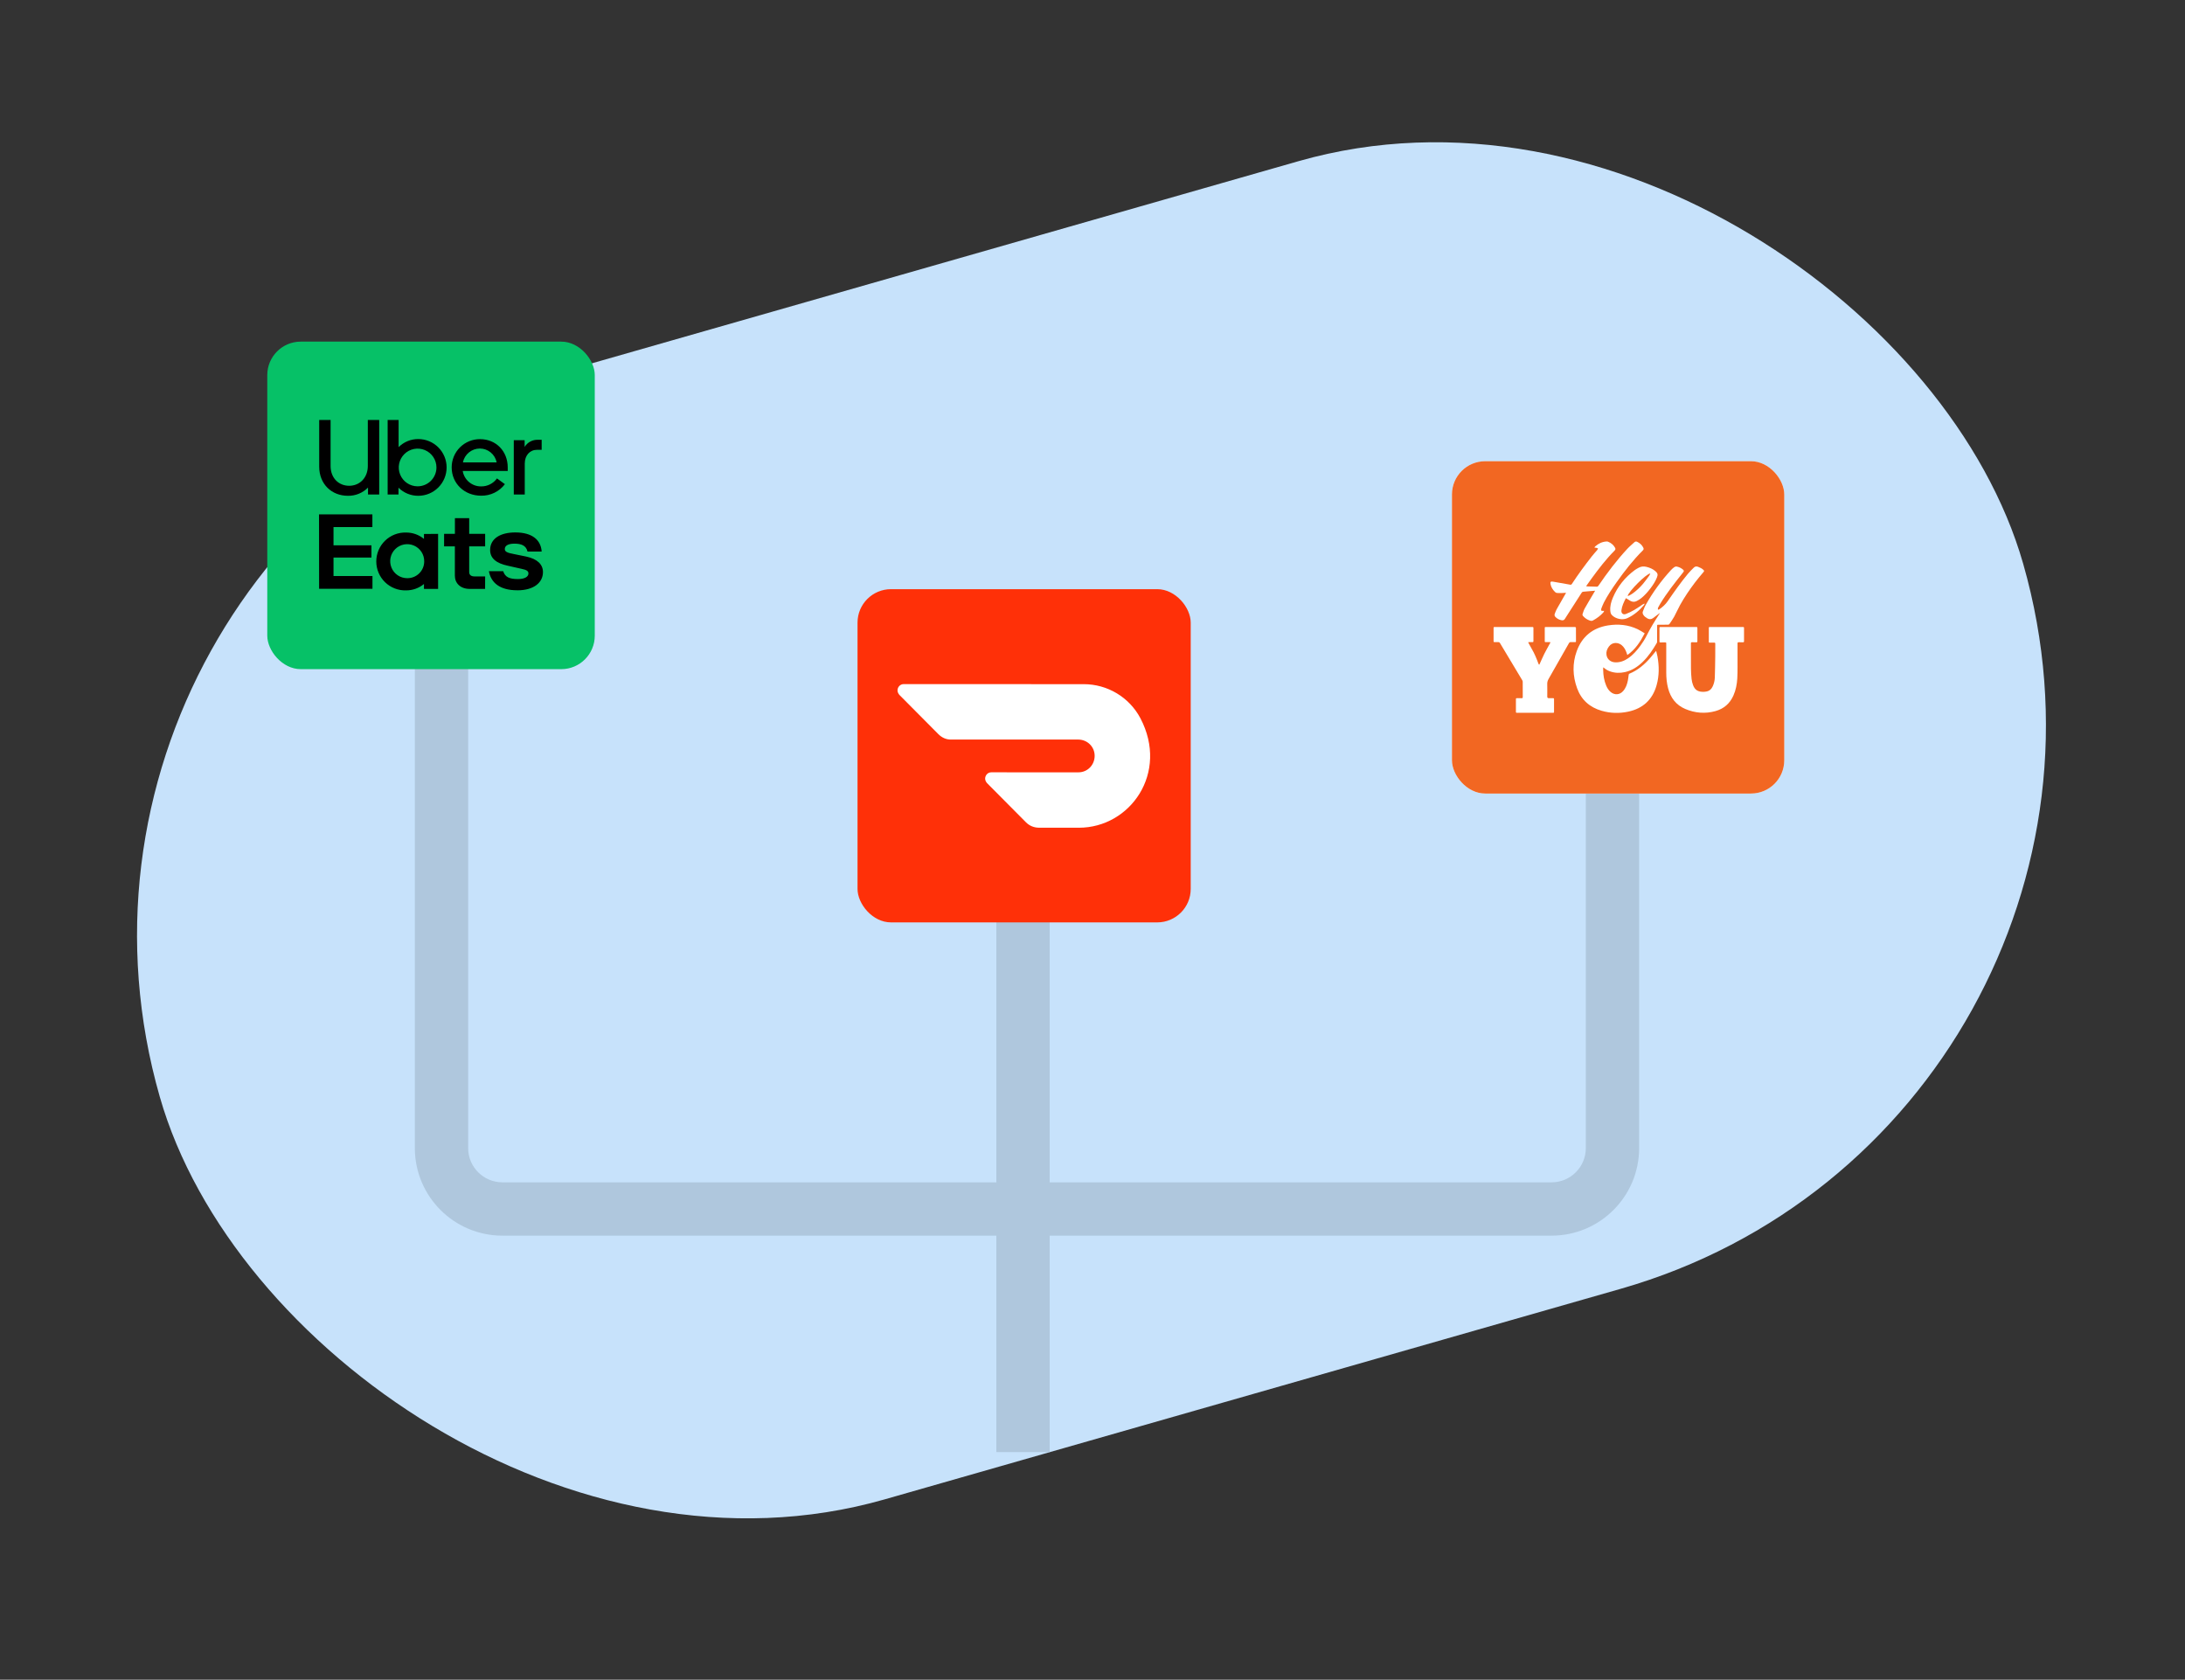 <svg width="1085" height="834" viewBox="0 0 1085 834" fill="none" xmlns="http://www.w3.org/2000/svg">
<rect x="0" y="0" width="1085" height="834" fill="#333333" stroke="none"/>
<g clip-path="url(#clip0_2002_20362)">
<rect x="1084.72" y="559.844" width="962.412" height="582.299" rx="291.15" transform="rotate(164.037 1084.72 559.844)" fill="#C7E2FB"/>
<path opacity="0.6" fill-rule="evenodd" clip-rule="evenodd" d="M206 293V570.026C206 594.046 225.472 613.518 249.492 613.518H494.763V721H521.237V613.518H770.452C794.472 613.518 813.944 594.046 813.944 570.026V362.021H787.47V570.026C787.47 579.426 779.851 587.045 770.452 587.045H521.237V386H494.763V587.044H249.492C240.093 587.044 232.473 579.425 232.473 570.026V293H206Z" fill="#9FB5C9"/>
<rect x="132.721" y="169.621" width="162.623" height="162.623" rx="16.626" fill="#06C167"/>
<path d="M210.65 278.731C210.67 277.057 210.191 275.415 209.275 274.013C208.359 272.612 207.046 271.514 205.505 270.86C203.964 270.206 202.263 270.025 200.618 270.339C198.974 270.654 197.46 271.451 196.269 272.628C195.078 273.805 194.264 275.309 193.93 276.95C193.597 278.591 193.758 280.294 194.394 281.843C195.031 283.391 196.113 284.716 197.504 285.648C198.894 286.581 200.531 287.079 202.205 287.079C203.311 287.095 204.408 286.891 205.434 286.478C206.459 286.066 207.392 285.453 208.178 284.676C208.964 283.899 209.588 282.973 210.012 281.952C210.437 280.932 210.654 279.837 210.65 278.731ZM217.548 265.071V292.404H210.528V289.967C208.025 292.031 204.877 293.152 201.633 293.135C199.711 293.191 197.799 292.861 196.007 292.165C194.216 291.468 192.583 290.419 191.204 289.08C189.825 287.741 188.729 286.139 187.981 284.369C187.232 282.598 186.847 280.696 186.847 278.774C186.847 276.852 187.232 274.95 187.981 273.179C188.729 271.409 189.825 269.807 191.204 268.468C192.583 267.129 194.216 266.08 196.007 265.383C197.799 264.687 199.711 264.357 201.633 264.413C204.876 264.392 208.023 265.509 210.528 267.569V265.132L217.548 265.071ZM240.908 286.201H235.619C234.011 286.201 232.987 285.507 232.987 284.044V271.273H240.908V265.071H232.987V257.284H225.895V265.071H220.521V271.273H225.871V285.824C225.871 289.479 228.515 292.404 233.28 292.404H240.884L240.908 286.201ZM256.921 293.099C265.036 293.099 269.618 289.297 269.618 284.044C269.618 280.315 266.913 277.525 261.234 276.331L255.251 275.112C251.766 274.478 250.669 273.893 250.669 272.589C250.669 270.944 252.351 269.933 255.434 269.933C258.785 269.933 261.234 270.81 261.953 273.845H268.973C268.583 268.154 264.391 264.364 255.885 264.364C248.573 264.364 243.382 267.337 243.382 273.089C243.382 277.074 246.221 279.67 252.351 280.937L259.041 282.448C261.685 282.96 262.404 283.667 262.404 284.727C262.404 286.445 260.406 287.517 257.176 287.517C253.119 287.517 250.803 286.628 249.865 283.593H242.773C243.796 289.284 248.122 293.086 256.884 293.086L256.921 293.099ZM158.421 255.383H184.913V261.707H165.611V270.749H184.438V276.842H165.611V286.006H184.95V292.343H158.457L158.421 255.383Z" fill="black"/>
<path d="M268.973 223.333V218.361H267.084C265.773 218.316 264.473 218.62 263.319 219.244C262.164 219.867 261.197 220.786 260.516 221.908V218.569H255.129V245.536H260.577V230.206C260.577 226.026 263.16 223.333 266.67 223.333H268.973ZM229.868 229.573C230.266 227.635 231.319 225.894 232.85 224.642C234.382 223.39 236.298 222.704 238.276 222.7C240.247 222.704 242.156 223.392 243.678 224.645C245.2 225.898 246.241 227.639 246.624 229.573H229.868ZM238.398 218.045C236.549 218.029 234.714 218.379 233.001 219.077C231.288 219.774 229.731 220.804 228.418 222.107C227.106 223.411 226.065 224.961 225.356 226.669C224.647 228.377 224.283 230.209 224.287 232.059C224.287 240.089 230.635 246.121 238.91 246.121C241.19 246.162 243.447 245.665 245.499 244.67C247.551 243.675 249.339 242.21 250.718 240.394L246.782 237.542C245.882 238.796 244.691 239.811 243.311 240.501C241.931 241.191 240.404 241.535 238.861 241.503C236.681 241.52 234.566 240.756 232.899 239.351C231.232 237.945 230.122 235.99 229.77 233.838H252.119V232.059C252.119 224.016 246.295 218.045 238.386 218.045H238.398ZM207.311 241.466C205.463 241.454 203.66 240.895 202.129 239.859C200.598 238.824 199.408 237.358 198.709 235.647C198.009 233.936 197.833 232.056 198.201 230.244C198.569 228.433 199.465 226.771 200.776 225.468C202.087 224.166 203.755 223.28 205.569 222.924C207.383 222.568 209.261 222.757 210.968 223.467C212.674 224.177 214.132 225.376 215.158 226.914C216.184 228.452 216.731 230.259 216.731 232.107C216.728 233.341 216.482 234.561 216.006 235.699C215.531 236.837 214.836 237.87 213.961 238.739C213.087 239.609 212.049 240.297 210.908 240.765C209.767 241.233 208.545 241.471 207.311 241.466ZM192.493 245.536H197.879V242.149C200.487 244.737 204.015 246.183 207.689 246.17C209.539 246.17 211.371 245.806 213.08 245.098C214.789 244.39 216.342 243.352 217.65 242.044C218.958 240.736 219.996 239.183 220.704 237.474C221.412 235.765 221.776 233.933 221.776 232.083C221.776 230.233 221.412 228.401 220.704 226.692C219.996 224.983 218.958 223.43 217.65 222.122C216.342 220.814 214.789 219.776 213.08 219.068C211.371 218.36 209.539 217.996 207.689 217.996C205.88 217.987 204.087 218.336 202.413 219.024C200.74 219.712 199.22 220.726 197.94 222.005V208.527H192.493V245.536ZM173.373 241.198C178.601 241.198 182.647 237.238 182.647 231.364V208.527H188.301V245.536H182.744V242.1C181.443 243.415 179.889 244.454 178.176 245.154C176.463 245.853 174.626 246.199 172.776 246.17C164.709 246.17 158.506 240.406 158.506 231.681V208.527H164.161V231.364C164.161 237.347 168.146 241.198 173.422 241.198" fill="black"/>
<rect x="425.82" y="292.531" width="165.452" height="165.452" rx="16.626" fill="#FF3008"/>
<path d="M566.284 356.611C560.736 346.138 549.887 339.701 538.154 339.698L448.703 339.677C447.063 339.676 445.674 341.064 445.674 342.83C445.674 343.587 446.052 344.344 446.557 344.975L465.981 364.535C467.747 366.302 470.018 367.312 472.415 367.186L535.371 367.201C539.913 367.202 543.571 370.736 543.57 375.278C543.569 379.82 540.036 383.478 535.494 383.477L492.219 383.466C490.579 383.466 489.191 384.853 489.19 386.62C489.19 387.377 489.569 388.134 490.073 388.765L509.498 408.325C511.264 410.092 513.534 410.975 516.058 410.976L535.739 410.981C561.225 410.987 580.535 383.74 566.284 356.611Z" fill="white"/>
<g clip-path="url(#clip1_2002_20362)">
<rect x="721" y="229" width="165" height="165" rx="16.5" fill="white"/>
<rect width="165.275" height="165.275" transform="translate(721 228.727)" fill="#F26722"/>
<g clip-path="url(#clip2_2002_20362)">
<path d="M816.708 314.455C814.499 318.711 812.017 322.514 808.084 325.226C807.898 324.693 807.743 324.208 807.563 323.734C807.067 322.435 806.372 321.27 805.3 320.351C803.732 319.008 800.751 318.532 798.911 321.036C798.015 322.256 797.507 323.595 797.725 325.113C798.044 327.333 799.751 328.764 802.048 328.862C804.415 328.963 806.499 328.182 808.417 326.878C810.886 325.201 812.826 322.998 814.571 320.61C815.722 319.036 816.762 317.396 817.638 315.642C819.457 312.003 821.578 308.536 823.8 305.128C823.923 304.939 824.044 304.747 824.166 304.558L824.078 304.462C823.962 304.552 823.846 304.643 823.728 304.732C822.755 305.47 821.796 306.231 820.802 306.939C819.848 307.619 818.855 307.564 817.874 306.958C817.151 306.512 816.474 306.02 816.021 305.273C815.713 304.766 815.565 304.214 815.78 303.663C816.216 302.544 816.615 301.394 817.203 300.354C820.729 294.117 824.888 288.331 829.749 283.057C830.251 282.513 830.812 282.007 831.414 281.581C831.717 281.366 832.201 281.233 832.558 281.301C833.708 281.516 834.764 281.997 835.662 282.765C836.295 283.306 836.282 283.558 835.768 284.208C831.754 289.272 827.714 294.319 824.364 299.866C824.065 300.36 823.797 300.873 823.526 301.384C823.417 301.587 823.302 301.8 823.263 302.022C823.225 302.247 823.276 302.488 823.288 302.722C823.501 302.671 823.751 302.675 823.92 302.56C825.543 301.451 826.998 300.145 828.114 298.525C831.324 293.87 834.57 289.244 838.176 284.885C839.068 283.806 840.098 282.84 841.079 281.837C841.69 281.211 842.409 281.118 843.219 281.435C844.181 281.81 845.114 282.225 845.864 282.956C846.337 283.416 846.283 283.572 845.875 284.061C844.425 285.798 842.949 287.517 841.59 289.322C838.924 292.862 836.43 296.525 834.276 300.4C833.234 302.275 832.4 304.264 831.37 306.146C830.659 307.444 829.786 308.657 828.95 309.884C828.833 310.056 828.515 310.171 828.287 310.175C826.716 310.2 825.145 310.187 823.572 310.189C822.881 310.189 822.879 310.192 822.879 310.863C822.879 313.407 822.882 315.952 822.873 318.496C822.873 318.734 822.847 319.008 822.731 319.206C820.737 322.609 818.571 325.884 815.714 328.647C813.2 331.079 810.353 332.943 806.882 333.708C804.411 334.253 801.96 334.21 799.551 333.363C798.464 332.981 797.473 332.427 796.591 331.684C796.491 331.599 796.386 331.517 796.28 331.439C796.258 331.423 796.219 331.432 796.088 331.423C796.088 331.845 796.082 332.261 796.088 332.678C796.131 335.342 796.545 337.936 797.583 340.408C798.095 341.624 798.773 342.731 799.804 343.587C801.774 345.222 804.254 345.058 805.961 343.156C807.305 341.657 807.956 339.825 808.343 337.894C808.538 336.926 808.614 335.935 808.77 334.958C808.795 334.798 808.925 334.577 809.064 334.521C813.29 332.795 816.643 329.929 819.578 326.517C820.398 325.566 821.179 324.581 821.979 323.613C822.08 323.49 822.188 323.372 822.383 323.147C822.619 324.131 822.869 324.998 823.031 325.881C823.914 330.702 823.947 335.513 822.603 340.257C820.56 347.472 815.76 351.818 808.464 353.358C804.066 354.286 799.652 354.166 795.312 352.912C789.4 351.204 785.234 347.504 783.132 341.724C780.917 335.633 780.728 329.403 782.96 323.287C785.6 316.049 790.878 311.743 798.496 310.527C803.551 309.721 808.53 310.182 813.222 312.416C814.42 312.986 815.524 313.755 816.705 314.454L816.708 314.455Z" fill="white"/>
<path d="M833.479 311.322C836.424 311.322 839.368 311.331 842.312 311.313C842.756 311.31 842.872 311.447 842.868 311.876C842.849 314.04 842.85 316.204 842.868 318.369C842.871 318.781 842.745 318.918 842.332 318.9C841.639 318.87 840.942 318.915 840.248 318.884C839.794 318.864 839.654 319.013 839.655 319.474C839.671 323.637 839.636 327.801 839.678 331.964C839.696 333.694 839.801 335.429 839.988 337.149C840.097 338.155 840.353 339.169 840.7 340.122C841.637 342.688 843.336 343.656 846.309 343.486C846.572 343.471 846.835 343.429 847.097 343.393C848.778 343.154 849.874 342.173 850.539 340.661C851.13 339.317 851.471 337.893 851.521 336.439C851.641 332.941 851.686 329.441 851.733 325.941C851.762 323.844 851.729 321.745 851.747 319.646C851.751 319.223 851.643 319.054 851.193 319.075C850.467 319.109 849.737 319.071 849.01 319.09C848.677 319.099 848.539 319.007 848.541 318.649C848.554 316.353 848.553 314.056 848.541 311.76C848.539 311.401 848.68 311.319 849.012 311.319C854.521 311.326 860.029 311.326 865.538 311.318C865.91 311.318 866.029 311.446 866.028 311.806C866.018 314.003 866.017 316.2 866.029 318.397C866.031 318.789 865.888 318.914 865.502 318.9C864.809 318.874 864.112 318.919 863.418 318.884C862.934 318.86 862.799 319.037 862.801 319.507C862.815 323.357 862.821 327.206 862.805 331.056C862.796 332.988 862.799 334.924 862.682 336.851C862.506 339.782 861.961 342.647 860.756 345.351C858.993 349.311 856.009 351.912 851.848 353.067C846.746 354.484 841.713 354.069 836.858 352.013C832.268 350.07 829.566 346.478 828.32 341.725C827.655 339.186 827.404 336.596 827.405 333.977C827.408 329.203 827.405 324.428 827.405 319.653C827.405 318.973 827.403 318.973 826.724 318.972C825.98 318.972 825.235 318.958 824.491 318.978C824.139 318.987 824.039 318.854 824.041 318.513C824.053 316.283 824.056 314.052 824.039 311.823C824.036 311.429 824.153 311.316 824.546 311.318C827.524 311.332 830.501 311.325 833.478 311.325L833.479 311.322Z" fill="white"/>
<path d="M758.833 318.884C758.947 319.115 759.018 319.277 759.102 319.431C759.6 320.345 760.071 321.275 760.605 322.167C762.02 324.532 763.035 327.072 763.983 329.644C764.042 329.803 764.205 329.924 764.319 330.063C764.405 329.916 764.504 329.776 764.573 329.622C765.325 327.971 766.022 326.292 766.834 324.671C767.721 322.901 768.715 321.184 769.661 319.442C769.746 319.286 769.82 319.123 769.935 318.891C769.7 318.863 769.529 318.826 769.358 318.824C768.746 318.816 768.134 318.813 767.522 318.824C767.222 318.829 767.071 318.751 767.073 318.407C767.085 316.178 767.087 313.947 767.073 311.718C767.071 311.257 767.359 311.325 767.636 311.325C772.432 311.325 777.229 311.325 782.025 311.325C782.092 311.325 782.179 311.298 782.22 311.331C782.35 311.433 782.565 311.556 782.566 311.673C782.586 313.936 782.578 316.199 782.583 318.462C782.583 318.756 782.432 318.825 782.179 318.823C781.468 318.818 780.755 318.852 780.047 318.812C779.567 318.785 779.307 318.965 779.073 319.378C775.721 325.3 772.364 331.218 768.973 337.117C768.51 337.923 768.288 338.711 768.31 339.637C768.36 341.734 768.325 343.833 768.326 345.93C768.326 346.414 768.576 346.658 769.076 346.66C769.77 346.662 770.466 346.671 771.16 346.656C771.524 346.647 771.689 346.74 771.685 347.154C771.665 349.251 771.668 351.349 771.684 353.447C771.687 353.83 771.542 353.924 771.191 353.924C765.22 353.917 759.249 353.917 753.278 353.924C752.906 353.924 752.752 353.827 752.754 353.421C752.772 351.34 752.77 349.258 752.755 347.177C752.753 346.792 752.87 346.644 753.262 346.655C754.039 346.674 754.818 346.644 755.594 346.666C756.028 346.677 756.157 346.515 756.154 346.085C756.137 343.575 756.151 341.063 756.137 338.553C756.136 338.304 756.063 338.023 755.936 337.81C752.23 331.616 748.512 325.43 744.805 319.237C744.62 318.926 744.4 318.805 744.046 318.816C743.402 318.836 742.756 318.814 742.112 318.824C741.814 318.829 741.66 318.753 741.662 318.408C741.674 316.179 741.675 313.948 741.662 311.719C741.66 311.311 741.889 311.322 742.173 311.322C744.77 311.326 747.367 311.324 749.963 311.324C753.602 311.324 757.241 311.33 760.879 311.316C761.294 311.314 761.462 311.395 761.456 311.856C761.432 314.003 761.435 316.15 761.455 318.297C761.459 318.719 761.317 318.849 760.914 318.827C760.42 318.8 759.922 318.816 759.426 318.824C759.253 318.827 759.081 318.858 758.835 318.884H758.833Z" fill="white"/>
<path d="M792.095 293.299C790.984 293.389 790.033 293.462 789.081 293.544C788.127 293.626 787.173 293.739 786.217 293.794C785.839 293.816 785.614 293.959 785.419 294.264C782.898 298.202 780.368 302.134 777.842 306.068C777.592 306.457 777.332 306.841 777.102 307.242C776.73 307.895 776.165 308.092 775.461 307.965C774.289 307.754 773.274 307.229 772.431 306.387C771.987 305.943 771.79 305.416 772.027 304.806C772.324 304.038 772.581 303.242 772.979 302.527C774.384 300.001 775.841 297.505 777.278 294.998C777.382 294.816 777.489 294.636 777.667 294.333C776.882 294.377 776.22 294.435 775.558 294.448C774.766 294.463 773.971 294.479 773.184 294.415C772.864 294.389 772.494 294.225 772.26 294.003C771.086 292.89 770.221 291.576 769.923 289.956C769.724 288.879 770.093 288.604 771.182 288.805C774.039 289.332 776.906 289.803 779.765 290.314C780.143 290.382 780.333 290.255 780.53 289.956C783.645 285.196 787.023 280.624 790.527 276.145C791.321 275.131 792.202 274.186 793.044 273.21C793.077 273.172 793.123 273.143 793.145 273.101C793.282 272.833 793.413 272.563 793.547 272.293C793.251 272.191 792.961 272.067 792.658 271.993C792.396 271.93 792.119 271.926 791.719 271.88C791.907 271.613 791.995 271.42 792.141 271.291C793.746 269.873 795.583 268.972 797.755 268.857C797.997 268.844 798.263 268.866 798.484 268.954C799.939 269.537 801.122 270.459 801.914 271.828C802.32 272.528 802.254 272.869 801.678 273.447C797.442 277.703 793.813 282.458 790.283 287.294C789.503 288.361 788.745 289.445 787.98 290.523C787.876 290.668 787.784 290.822 787.64 291.044C787.849 291.093 787.996 291.155 788.145 291.16C789.729 291.21 791.314 291.243 792.898 291.303C793.33 291.32 793.544 291.096 793.762 290.774C798.106 284.361 802.792 278.214 808.055 272.521C809.16 271.326 810.437 270.287 811.637 269.178C812.057 268.791 812.52 268.79 813.014 269.031C814.301 269.658 815.316 270.573 815.974 271.854C816.286 272.46 816.223 272.848 815.776 273.291C810.914 278.12 806.717 283.495 802.77 289.076C800.48 292.315 798.271 295.61 796.446 299.14C795.956 300.089 795.593 301.105 795.184 302.094C795.116 302.258 795.095 302.446 795.084 302.626C795.044 303.203 795.239 303.363 795.819 303.293C796.064 303.263 796.317 303.299 796.566 303.305C796.454 303.547 796.392 303.834 796.222 304.025C794.739 305.704 792.963 307.011 790.999 308.075C790.509 308.341 790.008 308.291 789.508 308.129C788.154 307.69 787.024 306.915 786.084 305.85C785.799 305.526 785.743 305.161 785.876 304.788C786.197 303.889 786.451 302.944 786.916 302.122C788.475 299.362 790.116 296.649 791.725 293.918C791.822 293.754 791.92 293.591 792.094 293.3L792.095 293.299Z" fill="white"/>
<path d="M807.366 296.985C806.356 298.941 805.412 300.87 805.15 303.038C804.976 304.479 805.978 305.367 807.331 304.861C808.777 304.321 810.177 303.623 811.517 302.854C812.962 302.025 814.311 301.028 815.71 300.116C815.966 299.949 816.259 299.837 816.535 299.699C816.58 299.753 816.625 299.809 816.67 299.863C816.544 300.081 816.449 300.323 816.288 300.51C813.976 303.196 811.312 305.448 808.071 306.938C805.66 308.046 802.209 307.3 800.38 305.36C799.818 304.764 799.692 304.025 799.624 303.263C799.418 300.976 800.027 298.832 800.897 296.766C803.256 291.167 806.947 286.605 811.839 283.011C812.422 282.583 813.076 282.249 813.71 281.895C814.925 281.216 816.205 281.12 817.55 281.446C819.197 281.847 820.726 282.478 822.015 283.6C823.173 284.607 823.343 285.285 822.784 286.707C822.009 288.677 820.854 290.426 819.584 292.105C818.244 293.877 816.775 295.538 815.057 296.949C814.338 297.54 813.512 298.024 812.678 298.447C811.619 298.983 810.53 298.894 809.502 298.286C808.808 297.875 808.124 297.448 807.366 296.986V296.985ZM819.478 284.723C817.525 284.831 808.667 293.7 808.232 295.921C808.513 295.838 808.78 295.804 808.999 295.685C809.578 295.37 810.164 295.055 810.7 294.673C812.661 293.274 814.404 291.624 815.95 289.785C817.042 288.485 818.018 287.088 819.022 285.717C819.222 285.444 819.313 285.093 819.479 284.723H819.478Z" fill="white"/>
</g>
</g>
</g>
<defs>
<clipPath id="clip0_2002_20362">
<rect width="1085" height="834" fill="white"/>
</clipPath>
<clipPath id="clip1_2002_20362">
<rect x="721" y="229" width="165" height="165" rx="16.5" fill="white"/>
</clipPath>
<clipPath id="clip2_2002_20362">
<rect width="124.369" height="85.117" fill="white" transform="translate(741.659 268.854)"/>
</clipPath>
</defs>
</svg>
